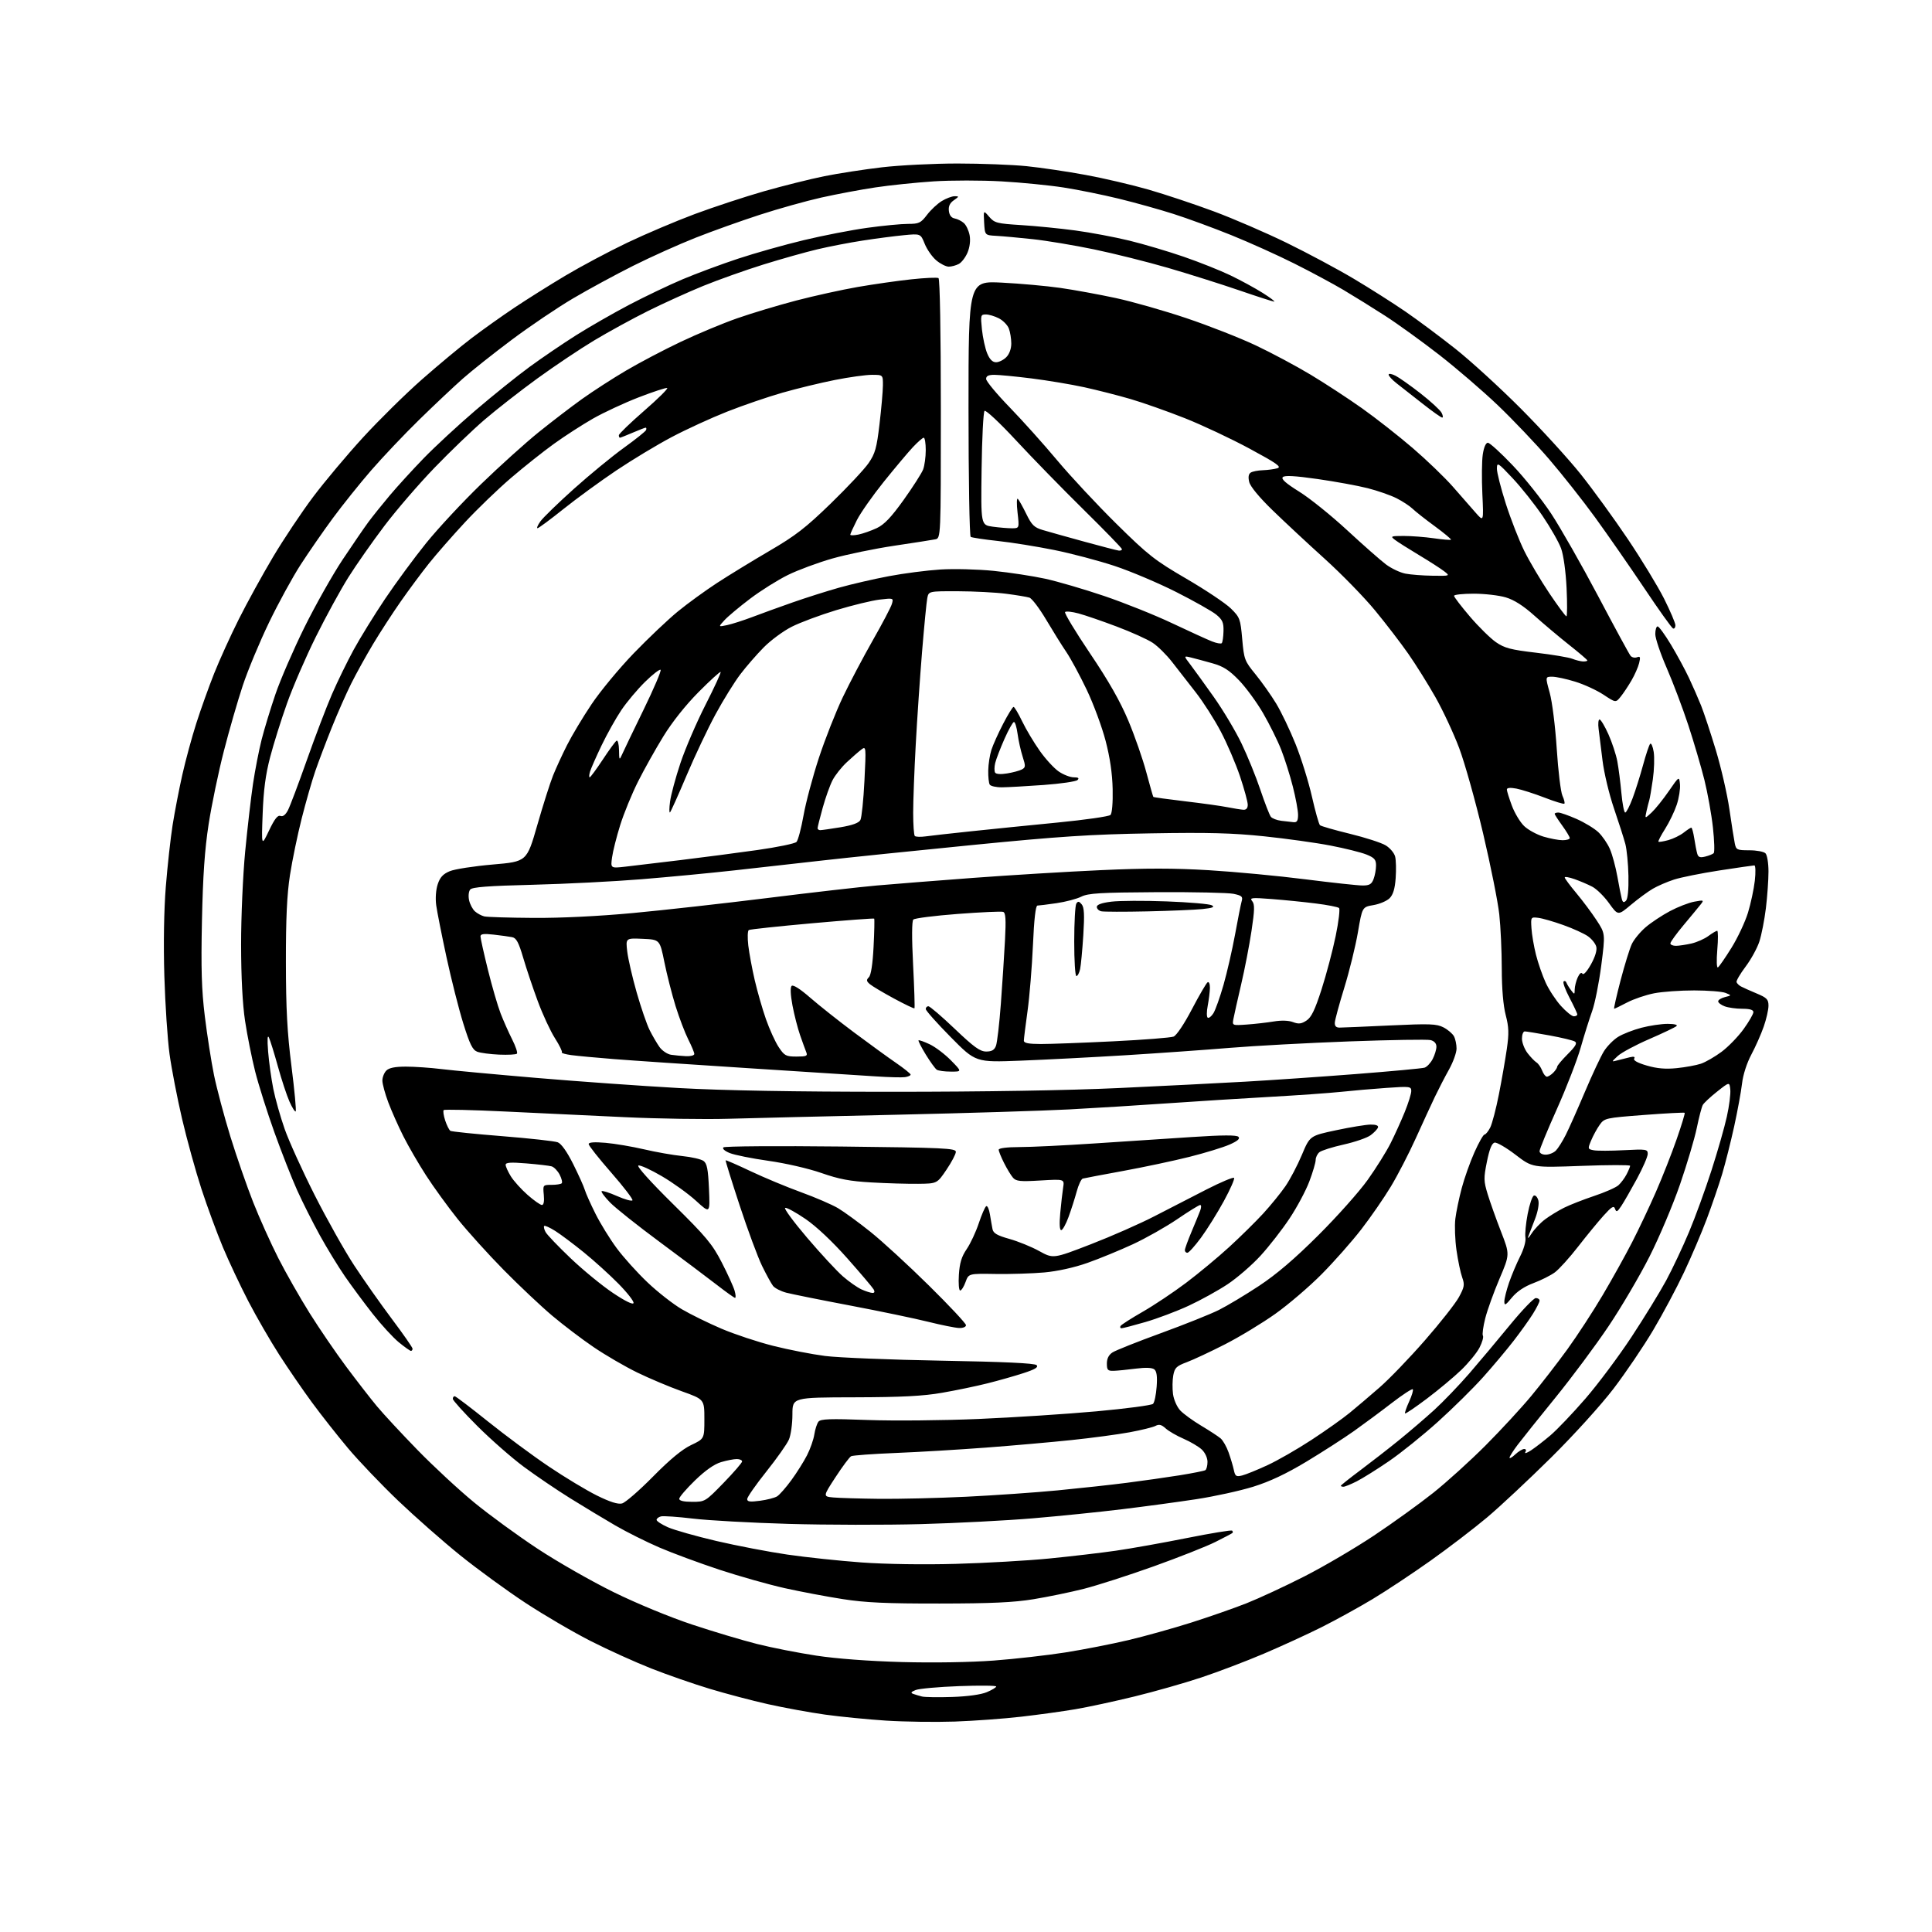 <?xml version="1.0" encoding="UTF-8" standalone="no"?>
<svg 
  version="1.1" 
  xmlns="http://www.w3.org/2000/svg" 
  xmlns:xlink="http://www.w3.org/1999/xlink" 
  xmlns:svg="http://www.w3.org/2000/svg"
  xmlns:rdf="http://www.w3.org/1999/02/22-rdf-syntax-ns#"
  xmlns:cc="http://creativecommons.org/ns#"
  xmlns:dc="http://purl.org/dc/elements/1.1/"
  viewBox="0 0 768 768"
  width="768"
  height="768"
>
<style>svg {background-color: white; }</style>"
<path stroke="none" fill="black" fill-rule="evenodd" d="M379.50,684.35C371.80,684.61 359.51,684.44 352.19,683.97C344.86,683.49 333.95,682.42 327.94,681.58C321.92,680.74 311.76,678.88 305.35,677.45C298.94,676.01 288.48,673.25 282.10,671.32C275.72,669.39 265.32,665.78 259.00,663.29C252.68,660.81 241.86,655.92 234.97,652.42C228.07,648.93 216.37,642.09 208.97,637.23C201.56,632.36 189.88,623.85 183.00,618.31C176.12,612.76 165.00,602.97 158.27,596.55C151.55,590.12 142.58,580.73 138.34,575.68C134.10,570.63 127.66,562.45 124.02,557.50C120.38,552.55 114.52,544.00 110.98,538.50C107.45,533.00 101.94,523.47 98.74,517.31C95.55,511.16 90.99,501.49 88.61,495.81C86.24,490.14 82.40,479.73 80.09,472.67C77.79,465.62 74.31,453.05 72.37,444.74C70.44,436.43 68.20,424.87 67.40,419.06C66.60,413.25 65.67,399.27 65.33,388.00C64.95,375.24 65.17,361.84 65.91,352.50C66.57,344.25 67.79,333.23 68.61,328.00C69.44,322.77 71.17,313.77 72.47,308.00C73.77,302.23 76.28,293.00 78.04,287.50C79.80,282.00 82.98,273.11 85.11,267.75C87.24,262.39 91.66,252.66 94.94,246.12C98.22,239.58 104.35,228.44 108.56,221.36C112.77,214.29 119.94,203.55 124.49,197.50C129.04,191.45 137.95,180.83 144.30,173.90C150.65,166.97 161.17,156.61 167.67,150.88C174.18,145.15 183.10,137.73 187.50,134.39C191.90,131.05 199.55,125.61 204.50,122.30C209.45,118.99 218.57,113.26 224.76,109.57C230.96,105.88 241.98,100.00 249.26,96.52C256.54,93.04 268.67,87.89 276.21,85.08C283.76,82.27 296.13,78.20 303.71,76.03C311.30,73.87 322.06,71.18 327.64,70.05C333.21,68.93 343.56,67.33 350.63,66.50C357.70,65.68 371.21,65.00 380.64,65.00C390.07,65.00 402.45,65.48 408.14,66.06C413.84,66.64 424.39,68.21 431.58,69.54C438.78,70.86 450.03,73.49 456.58,75.38C463.14,77.27 474.80,81.16 482.50,84.02C490.20,86.88 503.25,92.52 511.50,96.55C519.75,100.58 531.75,107.00 538.16,110.82C544.58,114.64 553.80,120.50 558.66,123.84C563.52,127.18 572.45,133.83 578.50,138.62C584.55,143.41 596.27,154.11 604.54,162.41C612.81,170.71 623.53,182.45 628.36,188.50C633.18,194.55 641.60,206.13 647.05,214.24C652.51,222.35 659.00,233.03 661.49,237.97C663.97,242.92 666.00,247.68 666.00,248.56C666.00,249.45 665.58,250.02 665.07,249.83C664.55,249.65 659.36,242.38 653.54,233.68C647.71,224.99 638.95,212.39 634.08,205.68C629.21,198.98 620.97,188.55 615.76,182.49C610.55,176.44 601.40,166.82 595.44,161.13C589.48,155.43 578.95,146.38 572.05,141.01C565.15,135.65 555.47,128.66 550.54,125.49C545.62,122.32 538.19,117.71 534.04,115.25C529.89,112.79 521.10,108.07 514.50,104.76C507.91,101.45 496.66,96.38 489.50,93.49C482.35,90.60 472.00,86.80 466.51,85.05C461.01,83.29 451.26,80.57 444.83,79.00C438.41,77.43 428.51,75.42 422.83,74.54C417.15,73.65 406.03,72.55 398.11,72.10C390.20,71.65 378.04,71.65 371.10,72.10C364.15,72.56 353.75,73.63 347.99,74.50C342.22,75.36 332.55,77.18 326.50,78.53C320.45,79.89 309.43,82.97 302.00,85.39C294.57,87.80 283.10,91.90 276.50,94.51C269.90,97.12 258.76,102.12 251.75,105.63C244.74,109.14 233.94,115.00 227.75,118.65C221.56,122.30 210.65,129.67 203.50,135.02C196.35,140.37 187.57,147.33 184.00,150.49C180.43,153.64 172.61,161.01 166.63,166.86C160.65,172.71 152.06,181.78 147.53,187.00C143.00,192.22 136.15,200.78 132.30,206.00C128.45,211.22 122.69,219.55 119.49,224.50C116.29,229.45 110.63,239.80 106.92,247.50C103.20,255.20 98.52,266.45 96.51,272.50C94.50,278.55 91.11,290.29 88.98,298.59C86.84,306.89 84.13,319.94 82.94,327.59C81.37,337.78 80.66,348.05 80.28,366.00C79.88,385.14 80.13,393.45 81.42,404.00C82.33,411.43 83.97,421.94 85.07,427.36C86.18,432.78 89.12,443.80 91.60,451.86C94.09,459.91 98.18,471.68 100.68,478.00C103.18,484.32 107.67,494.29 110.64,500.14C113.62,505.99 119.22,515.82 123.08,521.99C126.95,528.16 133.52,537.77 137.68,543.35C141.85,548.93 147.31,555.98 149.83,559.00C152.34,562.02 159.59,569.84 165.95,576.37C172.30,582.89 182.43,592.28 188.46,597.23C194.48,602.18 205.86,610.48 213.74,615.67C221.62,620.87 235.23,628.63 243.98,632.93C253.15,637.43 266.38,642.89 275.20,645.81C283.61,648.60 295.23,652.07 301.00,653.52C306.77,654.98 317.35,657.05 324.50,658.14C332.51,659.36 345.56,660.33 358.50,660.69C370.99,661.03 385.78,660.79 395.00,660.10C403.52,659.46 416.35,658.00 423.50,656.87C430.65,655.74 441.90,653.54 448.50,651.98C455.10,650.42 466.35,647.28 473.50,645.01C480.65,642.74 490.55,639.29 495.50,637.33C500.45,635.37 510.80,630.57 518.50,626.65C526.20,622.73 538.65,615.42 546.17,610.41C553.69,605.40 564.26,597.78 569.67,593.48C575.08,589.18 584.47,580.67 590.54,574.58C596.61,568.49 604.79,559.63 608.72,554.89C612.65,550.15 619.09,541.83 623.04,536.39C626.98,530.95 633.31,521.24 637.11,514.80C640.91,508.37 646.17,498.92 648.79,493.80C651.42,488.69 655.68,479.69 658.25,473.81C660.82,467.94 664.53,458.53 666.48,452.91C668.44,447.30 669.88,442.55 669.69,442.36C669.50,442.17 662.26,442.55 653.59,443.21C638.17,444.39 637.80,444.47 635.89,447.15C634.82,448.65 633.30,451.44 632.51,453.33C631.10,456.69 631.13,456.79 633.53,457.25C634.89,457.51 640.27,457.50 645.50,457.22C654.44,456.76 655.00,456.84 655.00,458.69C655.00,459.77 653.07,464.22 650.71,468.58C648.35,472.93 645.56,477.79 644.51,479.37C642.91,481.79 642.52,481.97 642.01,480.54C641.52,479.14 640.70,479.62 637.46,483.21C635.28,485.63 630.72,491.18 627.32,495.56C623.92,499.94 619.77,504.53 618.11,505.76C616.45,506.99 612.60,508.93 609.56,510.06C605.95,511.41 602.99,513.40 601.02,515.79C598.48,518.88 598.00,519.13 598.00,517.38C598.00,516.25 598.84,512.87 599.87,509.88C600.90,506.90 602.88,502.20 604.27,499.45C605.73,496.57 606.63,493.39 606.38,491.97C606.14,490.61 606.54,486.38 607.27,482.57C608.00,478.76 609.12,475.46 609.76,475.25C610.40,475.03 611.20,475.93 611.53,477.25C611.87,478.62 611.30,481.75 610.19,484.57C609.13,487.28 607.93,490.40 607.52,491.50C607.12,492.60 607.70,492.09 608.81,490.37C609.92,488.64 612.33,486.11 614.16,484.73C616.00,483.35 619.38,481.29 621.67,480.13C623.97,478.98 629.37,476.86 633.67,475.42C637.98,473.99 642.33,472.07 643.35,471.16C644.37,470.25 645.83,468.29 646.60,466.80C647.37,465.32 648.00,463.79 648.00,463.42C648.00,463.04 639.26,463.06 628.58,463.46C609.17,464.18 609.17,464.18 602.46,459.04C598.77,456.21 595.03,454.04 594.15,454.21C593.03,454.43 592.11,456.70 591.08,461.74C589.75,468.34 589.77,469.46 591.38,474.73C592.35,477.90 594.73,484.58 596.67,489.57C600.20,498.64 600.20,498.64 596.08,508.31C593.81,513.64 591.27,520.69 590.42,524.00C589.58,527.30 589.15,530.44 589.48,530.97C589.81,531.50 589.19,533.63 588.12,535.72C587.04,537.80 583.76,541.80 580.83,544.62C577.90,547.43 571.77,552.55 567.20,555.99C562.64,559.42 558.74,562.07 558.53,561.87C558.33,561.66 559.06,559.54 560.15,557.15C561.25,554.77 561.90,552.56 561.60,552.26C561.29,551.96 557.55,554.41 553.27,557.70C549.00,561.00 542.25,566.00 538.27,568.83C534.29,571.65 525.78,577.13 519.35,581.01C511.20,585.91 504.75,588.95 498.08,591.02C492.81,592.65 482.65,594.87 475.50,595.96C468.35,597.05 455.07,598.85 446.00,599.95C436.93,601.06 420.95,602.68 410.50,603.56C400.05,604.44 380.02,605.48 366.00,605.86C351.98,606.24 328.35,606.20 313.50,605.77C298.65,605.34 281.55,604.40 275.50,603.67C269.45,602.95 263.71,602.55 262.75,602.79C261.79,603.03 261.00,603.66 261.00,604.17C261.00,604.69 263.03,606.01 265.51,607.11C268.00,608.21 276.66,610.66 284.76,612.56C292.87,614.45 305.57,616.89 313.00,617.97C320.43,619.05 333.70,620.46 342.50,621.10C352.07,621.79 367.13,622.02 380.00,621.66C391.82,621.33 408.48,620.38 417.00,619.54C425.52,618.70 437.45,617.31 443.50,616.44C449.55,615.57 462.32,613.29 471.87,611.38C481.43,609.47 489.49,608.15 489.79,608.45C490.09,608.75 490.15,609.17 489.92,609.38C489.69,609.59 486.64,611.20 483.14,612.95C479.64,614.71 468.62,619.06 458.64,622.64C448.66,626.21 436.16,630.23 430.86,631.58C425.56,632.92 416.56,634.78 410.86,635.71C402.99,637.00 394.02,637.41 373.50,637.43C352.39,637.46 343.99,637.07 335.00,635.67C328.68,634.69 318.32,632.73 312.00,631.33C305.68,629.92 293.98,626.62 286.00,623.99C278.02,621.35 267.27,617.38 262.10,615.15C256.93,612.92 249.06,608.99 244.60,606.40C240.15,603.82 232.09,598.96 226.69,595.60C221.30,592.25 212.98,586.60 208.19,583.05C203.41,579.50 195.11,572.22 189.75,566.87C184.39,561.52 180.00,556.66 180.00,556.07C180.00,555.48 180.34,555.01 180.75,555.02C181.16,555.03 187.12,559.56 194.00,565.08C200.88,570.59 211.72,578.63 218.11,582.93C224.49,587.23 233.13,592.44 237.30,594.50C242.48,597.06 245.64,598.06 247.26,597.65C248.57,597.32 254.11,592.52 259.57,586.98C266.30,580.15 271.18,576.12 274.74,574.43C280.00,571.94 280.00,571.94 280.00,564.11C280.00,556.27 280.00,556.27 271.03,553.06C266.10,551.30 258.11,547.93 253.28,545.58C248.45,543.22 240.68,538.70 236.00,535.52C231.32,532.35 223.90,526.71 219.50,523.00C215.10,519.29 206.45,511.14 200.28,504.88C194.11,498.62 185.85,489.48 181.92,484.57C178.00,479.66 172.35,471.87 169.37,467.25C166.39,462.64 162.33,455.63 160.34,451.68C158.35,447.73 155.66,441.68 154.36,438.23C153.06,434.78 152.00,430.87 152.00,429.55C152.00,428.23 152.71,426.44 153.57,425.57C154.66,424.48 157.04,424.00 161.35,424.00C164.76,424.00 171.14,424.44 175.53,424.98C179.91,425.52 196.90,427.10 213.28,428.49C229.65,429.88 255.08,431.69 269.78,432.51C287.62,433.50 315.81,434.00 354.64,434.00C391.09,434.00 424.67,433.45 444.64,432.52C462.16,431.70 484.82,430.56 495.00,429.98C505.18,429.40 524.97,428.04 539.00,426.95C553.02,425.86 565.29,424.72 566.26,424.42C567.23,424.11 568.69,422.56 569.51,420.98C570.33,419.40 571.00,417.19 571.00,416.07C571.00,414.78 570.15,413.83 568.67,413.45C567.39,413.13 552.87,413.37 536.42,413.97C519.96,414.58 498.62,415.73 489.00,416.53C479.38,417.33 460.70,418.65 447.50,419.47C434.30,420.28 415.48,421.25 405.68,421.63C387.85,422.32 387.85,422.32 377.93,412.27C372.47,406.74 368.00,401.72 368.00,401.11C368.00,400.50 368.47,400.00 369.05,400.00C369.63,400.00 374.36,404.05 379.55,409.00C387.18,416.27 389.58,418.00 392.03,418.00C394.25,418.00 395.28,417.40 395.91,415.73C396.39,414.48 397.27,406.94 397.86,398.98C398.45,391.01 399.19,379.65 399.50,373.73C399.93,365.47 399.77,362.85 398.78,362.49C398.08,362.23 389.97,362.60 380.76,363.30C371.55,364.00 363.59,365.01 363.06,365.54C362.46,366.15 362.42,372.77 362.97,383.50C363.45,392.85 363.69,400.65 363.51,400.82C363.33,401.00 359.65,399.24 355.34,396.91C351.03,394.58 346.73,392.02 345.79,391.22C344.39,390.03 344.32,389.54 345.40,388.46C346.23,387.62 346.91,383.24 347.26,376.33C347.57,370.37 347.67,365.35 347.50,365.17C347.32,364.99 336.23,365.82 322.84,367.01C309.46,368.21 298.12,369.42 297.65,369.71C297.18,370.00 297.10,372.77 297.46,375.87C297.83,378.97 298.98,385.16 300.02,389.64C301.06,394.12 303.06,401.08 304.47,405.12C305.89,409.16 308.16,414.16 309.53,416.23C311.82,419.68 312.42,420.00 316.62,420.00C320.60,420.00 321.12,419.77 320.50,418.25C320.11,417.29 319.01,414.25 318.05,411.50C317.09,408.75 315.73,403.43 315.02,399.68C314.23,395.43 314.10,392.50 314.68,391.92C315.27,391.33 318.05,393.09 322.06,396.59C325.60,399.67 333.45,405.89 339.50,410.41C345.55,414.92 353.08,420.39 356.24,422.56C359.39,424.73 361.98,426.81 361.99,427.18C361.99,427.55 360.99,428.00 359.75,428.18C358.51,428.36 353.23,428.22 348.00,427.87C342.77,427.53 320.05,426.06 297.50,424.62C274.95,423.17 250.88,421.55 244.00,421.00C237.12,420.46 229.55,419.75 227.16,419.43C224.77,419.11 223.05,418.62 223.34,418.33C223.62,418.05 222.38,415.49 220.57,412.66C218.77,409.82 215.71,403.23 213.78,398.00C211.84,392.77 209.23,385.00 207.98,380.73C206.18,374.61 205.25,372.87 203.60,372.54C202.44,372.31 199.14,371.85 196.25,371.53C192.29,371.08 191.00,371.25 191.00,372.24C191.00,372.96 192.33,378.94 193.96,385.53C195.59,392.11 197.86,399.91 199.00,402.85C200.14,405.79 202.21,410.45 203.60,413.20C204.99,415.95 205.84,418.49 205.48,418.85C205.13,419.21 201.95,419.38 198.42,419.23C194.90,419.08 190.98,418.56 189.71,418.08C187.85,417.37 186.76,415.16 184.17,406.85C182.39,401.16 179.39,389.30 177.49,380.50C175.59,371.70 173.75,362.41 173.40,359.86C173.03,357.12 173.27,353.70 174.00,351.51C174.91,348.73 176.11,347.43 178.79,346.31C180.76,345.49 188.45,344.30 195.89,343.66C209.41,342.50 209.41,342.50 213.58,328.00C215.87,320.02 218.69,311.15 219.85,308.27C221.01,305.39 223.50,299.96 225.40,296.21C227.29,292.45 231.66,285.15 235.12,279.99C238.57,274.82 246.15,265.67 251.95,259.66C257.75,253.65 265.65,246.17 269.50,243.03C273.35,239.88 280.32,234.82 285.00,231.76C289.68,228.71 299.08,222.96 305.89,218.98C316.20,212.97 320.29,209.81 330.26,200.13C336.85,193.73 343.61,186.52 345.28,184.09C347.89,180.30 348.50,178.12 349.62,168.59C350.34,162.49 350.95,155.59 350.97,153.25C351.00,149.00 351.00,149.00 346.61,149.00C344.19,149.00 337.55,149.92 331.86,151.05C326.16,152.18 316.77,154.46 311.00,156.11C305.23,157.76 295.32,161.15 289.00,163.65C282.68,166.15 272.77,170.69 267.00,173.75C261.23,176.80 251.32,182.77 245.00,187.01C238.68,191.26 229.22,198.15 224.00,202.33C218.78,206.51 214.13,209.95 213.68,209.97C213.23,209.99 213.75,208.76 214.82,207.25C215.90,205.74 221.90,199.92 228.14,194.32C234.39,188.72 243.32,181.38 248.00,178.01C252.68,174.64 256.65,171.46 256.83,170.94C257.02,170.42 256.94,170.00 256.67,170.00C256.39,170.00 254.07,170.90 251.50,172.00C248.93,173.10 246.65,174.00 246.42,174.00C246.19,174.00 246.00,173.56 246.00,173.02C246.00,172.48 250.53,168.11 256.07,163.29C261.60,158.48 265.72,154.41 265.21,154.24C264.70,154.07 259.61,155.74 253.89,157.95C248.18,160.16 240.01,163.96 235.74,166.39C231.47,168.83 224.49,173.33 220.24,176.40C215.98,179.46 208.29,185.57 203.14,189.98C198.00,194.38 189.75,202.33 184.81,207.65C179.87,212.97 173.43,220.32 170.50,224.00C167.57,227.67 162.53,234.46 159.30,239.09C156.07,243.71 151.13,251.32 148.32,256.00C145.52,260.68 141.60,267.74 139.62,271.71C137.64,275.67 134.16,283.55 131.89,289.21C129.62,294.87 126.67,302.65 125.34,306.50C124.01,310.35 121.58,318.83 119.93,325.34C118.28,331.85 116.18,341.97 115.27,347.84C114.07,355.60 113.63,365.03 113.65,382.50C113.67,401.10 114.17,410.41 115.87,423.89C117.08,433.45 117.83,441.50 117.54,441.79C117.26,442.08 116.14,440.31 115.06,437.87C113.98,435.43 111.92,429.18 110.48,423.97C109.04,418.76 107.44,413.60 106.93,412.50C106.31,411.17 106.20,413.02 106.58,418.00C106.91,422.12 107.83,428.80 108.64,432.83C109.45,436.87 111.49,444.07 113.17,448.83C114.84,453.60 120.19,465.38 125.05,475.00C129.92,484.62 136.99,497.23 140.78,503.00C144.56,508.77 151.34,518.39 155.83,524.38C160.32,530.36 164.00,535.65 164.00,536.13C164.00,536.61 163.71,537.00 163.35,537.00C163.00,537.00 160.83,535.46 158.54,533.59C156.25,531.71 151.60,526.65 148.21,522.34C144.82,518.03 139.84,511.31 137.14,507.41C134.45,503.51 129.93,496.12 127.10,490.98C124.27,485.85 120.21,477.79 118.09,473.07C115.97,468.36 111.91,458.02 109.07,450.10C106.23,442.18 102.80,431.32 101.44,425.97C100.09,420.61 98.28,411.56 97.42,405.86C96.41,399.15 95.85,388.45 95.84,375.50C95.83,364.42 96.56,347.92 97.46,338.50C98.36,329.15 99.77,317.02 100.58,311.54C101.40,306.06 102.95,298.13 104.02,293.92C105.09,289.71 107.57,281.59 109.52,275.88C111.47,270.17 116.62,258.29 120.97,249.47C125.33,240.66 132.18,228.51 136.19,222.47C140.21,216.44 144.83,209.70 146.46,207.50C148.09,205.30 151.88,200.57 154.88,197.00C157.88,193.43 163.98,186.75 168.42,182.17C172.86,177.59 182.12,169.02 189.00,163.13C195.88,157.25 205.55,149.47 210.50,145.85C215.45,142.23 223.78,136.57 229.00,133.27C234.23,129.97 243.68,124.55 250.00,121.22C256.33,117.90 265.95,113.30 271.40,111.00C276.84,108.71 286.74,105.03 293.40,102.83C300.05,100.63 311.80,97.31 319.50,95.47C327.20,93.62 338.58,91.41 344.78,90.56C350.99,89.70 358.25,89.00 360.92,89.00C365.30,89.00 366.02,88.66 368.50,85.41C370.00,83.44 372.64,80.97 374.37,79.92C376.09,78.87 378.39,78.01 379.47,78.00C381.31,78.00 381.29,78.11 379.17,79.60C377.57,80.71 376.98,81.99 377.19,83.84C377.39,85.56 378.20,86.61 379.50,86.84C380.60,87.04 382.24,87.86 383.15,88.67C384.06,89.47 385.09,91.65 385.44,93.51C385.83,95.59 385.51,98.23 384.62,100.37C383.82,102.28 382.26,104.33 381.15,104.92C380.04,105.51 378.24,106.00 377.14,106.00C376.05,106.00 373.82,104.88 372.19,103.50C370.56,102.13 368.49,99.17 367.59,96.93C365.95,92.85 365.95,92.85 359.23,93.50C355.53,93.86 348.23,94.81 343.00,95.62C337.77,96.42 329.68,97.98 325.00,99.09C320.32,100.19 310.65,102.92 303.50,105.14C296.35,107.37 285.58,111.20 279.56,113.65C273.55,116.11 263.65,120.60 257.56,123.63C251.48,126.66 241.87,131.92 236.20,135.32C230.54,138.72 220.34,145.55 213.53,150.50C206.73,155.45 197.31,162.81 192.59,166.86C187.87,170.91 178.93,179.50 172.71,185.95C166.49,192.40 157.52,202.81 152.77,209.09C148.02,215.37 141.59,224.55 138.48,229.50C135.37,234.45 129.56,245.07 125.57,253.11C121.58,261.14 116.41,273.07 114.09,279.61C111.76,286.15 108.74,295.77 107.38,301.00C105.58,307.86 104.75,314.12 104.41,323.50C103.92,336.50 103.92,336.50 106.95,330.14C109.15,325.53 110.39,323.94 111.48,324.35C112.46,324.73 113.50,323.93 114.47,322.06C115.29,320.48 118.67,311.51 121.98,302.14C125.29,292.76 129.78,281.00 131.95,275.99C134.12,270.98 138.01,263.01 140.60,258.26C143.19,253.52 148.80,244.43 153.07,238.07C157.35,231.71 164.68,221.74 169.37,215.93C174.06,210.11 183.90,199.54 191.25,192.43C198.59,185.32 208.85,176.07 214.05,171.87C219.25,167.68 227.05,161.70 231.38,158.60C235.72,155.50 243.59,150.41 248.88,147.30C254.17,144.18 263.94,139.04 270.59,135.89C277.24,132.73 287.36,128.51 293.09,126.51C298.81,124.51 309.35,121.35 316.50,119.47C323.65,117.60 334.68,115.17 341.00,114.07C347.32,112.98 356.92,111.60 362.32,111.03C367.73,110.45 372.57,110.23 373.07,110.55C373.62,110.88 374.00,132.11 374.00,162.54C374.00,213.96 374.00,213.96 371.75,214.40C370.51,214.65 363.16,215.79 355.40,216.95C347.65,218.11 336.62,220.39 330.90,222.01C325.18,223.64 317.22,226.59 313.22,228.56C309.21,230.53 302.46,234.76 298.22,237.97C293.97,241.18 289.38,245.02 288.00,246.52C285.50,249.23 285.50,249.23 289.00,248.50C290.93,248.09 295.43,246.65 299.00,245.30C302.57,243.94 309.77,241.33 315.00,239.50C320.23,237.66 328.55,235.02 333.50,233.62C338.45,232.23 347.35,230.17 353.29,229.05C359.22,227.92 368.45,226.73 373.79,226.39C379.13,226.05 388.68,226.29 395.00,226.93C401.32,227.57 410.53,228.98 415.47,230.05C420.40,231.13 430.97,234.22 438.97,236.93C446.96,239.64 459.12,244.51 466.00,247.77C472.88,251.02 479.98,254.26 481.78,254.97C483.59,255.69 485.33,256.00 485.66,255.67C485.99,255.35 486.30,253.21 486.36,250.93C486.45,247.48 485.97,246.38 483.49,244.33C481.84,242.98 474.69,238.94 467.59,235.35C460.48,231.76 449.46,227.09 443.09,224.98C436.71,222.87 425.88,220.01 419.00,218.62C412.12,217.24 402.06,215.62 396.62,215.04C391.19,214.45 386.36,213.72 385.87,213.42C385.39,213.13 385.00,190.11 385.00,162.29C385.00,111.69 385.00,111.69 398.25,112.35C405.54,112.72 416.00,113.66 421.50,114.45C427.00,115.24 436.90,117.05 443.50,118.47C450.10,119.89 462.79,123.50 471.69,126.50C480.60,129.50 492.97,134.36 499.19,137.30C505.41,140.24 515.23,145.48 521.00,148.95C526.77,152.42 535.98,158.44 541.45,162.32C546.92,166.20 555.97,173.30 561.55,178.09C567.13,182.88 574.35,189.83 577.60,193.54C580.84,197.25 584.91,201.90 586.64,203.86C589.78,207.43 589.78,207.43 589.26,196.36C588.97,190.27 589.04,183.20 589.43,180.64C589.85,177.81 590.64,176.00 591.45,176.00C592.18,176.00 596.63,180.05 601.34,185.01C606.06,189.96 612.93,198.59 616.62,204.18C620.30,209.77 628.69,224.50 635.26,236.92C641.82,249.34 647.63,260.04 648.17,260.69C648.71,261.35 649.86,261.61 650.72,261.28C652.02,260.78 652.17,261.18 651.58,263.59C651.19,265.19 649.81,268.32 648.51,270.54C647.22,272.76 645.29,275.65 644.22,276.97C642.28,279.37 642.28,279.37 637.43,276.16C634.77,274.40 629.71,272.06 626.19,270.98C622.67,269.89 618.55,269.00 617.03,269.00C614.27,269.00 614.27,269.00 616.03,275.37C617.02,278.92 618.25,288.77 618.83,297.66C619.39,306.42 620.41,314.80 621.09,316.30C621.77,317.79 622.12,319.22 621.86,319.47C621.60,319.73 618.04,318.64 613.95,317.05C609.85,315.47 604.81,313.86 602.75,313.47C600.31,313.02 599.00,313.15 599.00,313.85C599.00,314.44 599.90,317.33 601.00,320.28C602.10,323.22 604.29,326.86 605.87,328.37C607.44,329.88 610.89,331.76 613.52,332.56C616.16,333.35 619.60,334.00 621.16,334.00C622.72,334.00 624.00,333.62 624.00,333.15C624.00,332.68 622.65,330.44 621.00,328.16C619.35,325.88 618.00,323.79 618.00,323.51C618.00,323.23 618.66,323.00 619.47,323.00C620.28,323.00 623.54,324.15 626.72,325.55C629.90,326.96 633.79,329.32 635.36,330.80C636.94,332.29 639.01,335.30 639.96,337.50C640.92,339.70 642.25,344.65 642.94,348.50C643.62,352.35 644.41,356.33 644.69,357.35C645.07,358.75 645.48,358.92 646.35,358.05C647.07,357.32 647.44,353.64 647.33,348.20C647.24,343.41 646.68,337.70 646.10,335.50C645.52,333.30 643.48,326.92 641.57,321.33C639.66,315.74 637.62,307.19 637.03,302.33C636.44,297.47 635.74,291.81 635.47,289.75C635.20,287.69 635.37,286.00 635.85,286.00C636.33,286.00 637.92,288.65 639.37,291.88C640.82,295.12 642.41,299.96 642.91,302.63C643.41,305.31 644.14,310.99 644.53,315.25C644.92,319.51 645.60,323.00 646.05,323.00C646.49,323.00 647.81,320.45 648.98,317.33C650.15,314.21 652.02,308.25 653.15,304.08C654.28,299.91 655.55,296.13 655.96,295.69C656.38,295.24 657.01,296.68 657.37,298.89C657.72,301.09 657.57,306.01 657.03,309.80C656.49,313.60 655.85,317.34 655.61,318.11C655.37,318.87 654.87,320.85 654.50,322.50C653.84,325.50 653.84,325.50 656.53,323.00C658.01,321.62 661.09,317.80 663.36,314.50C667.50,308.50 667.50,308.50 667.82,311.79C667.99,313.60 667.41,317.25 666.53,319.90C665.65,322.54 663.58,326.85 661.92,329.47C660.26,332.09 659.06,334.39 659.26,334.59C659.45,334.78 661.22,334.50 663.19,333.96C665.16,333.41 667.90,332.08 669.29,330.98C670.68,329.89 672.04,329.00 672.32,329.00C672.60,329.00 673.12,330.91 673.49,333.25C673.85,335.59 674.38,338.33 674.67,339.33C675.07,340.76 675.78,341.02 677.84,340.51C679.30,340.15 680.83,339.54 681.22,339.15C681.62,338.77 681.49,334.19 680.92,328.98C680.35,323.76 678.82,315.23 677.52,310.00C676.21,304.77 673.34,295.00 671.13,288.27C668.92,281.55 665.06,271.33 662.56,265.58C660.05,259.82 658.00,253.74 658.00,252.06C658.00,250.38 658.42,249.00 658.93,249.00C659.43,249.00 661.82,252.26 664.22,256.25C666.62,260.24 669.85,266.20 671.40,269.50C672.95,272.80 675.12,277.75 676.22,280.50C677.32,283.25 679.95,291.19 682.06,298.15C684.16,305.11 686.60,315.69 687.46,321.65C688.32,327.62 689.29,333.74 689.60,335.25C690.12,337.83 690.49,338.00 695.38,338.00C698.25,338.00 701.14,338.54 701.80,339.20C702.47,339.87 703.00,343.08 703.00,346.48C703.00,349.82 702.53,356.37 701.97,361.03C701.40,365.69 700.23,371.64 699.38,374.26C698.53,376.88 696.07,381.37 693.91,384.24C691.75,387.11 690.13,389.89 690.30,390.41C690.48,390.93 691.27,391.71 692.06,392.13C692.85,392.56 695.64,393.81 698.25,394.90C702.37,396.62 703.00,397.27 703.00,399.79C703.00,401.38 702.15,405.12 701.11,408.09C700.07,411.07 697.86,416.07 696.19,419.20C694.37,422.62 692.89,427.24 692.49,430.70C692.12,433.89 690.72,441.55 689.37,447.72C688.02,453.88 685.86,462.43 684.58,466.72C683.29,471.00 680.55,479.00 678.49,484.50C676.43,490.00 672.35,499.57 669.43,505.76C666.51,511.96 660.99,522.31 657.16,528.76C653.33,535.22 646.25,545.67 641.42,552.00C636.48,558.48 625.63,570.45 616.58,579.41C607.73,588.16 596.29,598.87 591.14,603.20C585.98,607.53 575.86,615.28 568.64,620.41C561.41,625.54 551.00,632.44 545.50,635.74C540.00,639.04 530.92,644.03 525.33,646.84C519.73,649.65 509.38,654.39 502.33,657.39C495.27,660.39 484.10,664.64 477.50,666.83C470.90,669.03 458.98,672.42 451.00,674.37C443.02,676.32 432.45,678.60 427.50,679.44C422.55,680.28 412.88,681.62 406.00,682.41C399.12,683.21 387.20,684.08 379.50,684.35zM378.50,674.57C384.61,674.37 389.96,673.63 392.25,672.67C394.31,671.81 396.00,670.79 396.00,670.41C396.00,670.02 389.36,669.96 381.25,670.26C373.14,670.56 365.38,671.26 364.00,671.81C362.15,672.54 361.89,672.94 363.00,673.34C363.82,673.64 365.40,674.11 366.50,674.39C367.60,674.67 373.00,674.75 378.50,674.57zM275.16,597.00C280.26,597.00 280.38,596.93 287.66,589.44C291.70,585.28 295.00,581.45 295.00,580.94C295.00,580.42 294.04,580.00 292.87,580.00C291.69,580.00 288.88,580.55 286.62,581.22C283.92,582.02 280.35,584.53 276.25,588.51C272.81,591.85 270.00,595.13 270.00,595.79C270.00,596.58 271.80,597.00 275.16,597.00zM302.09,596.58C304.89,596.21 307.96,595.42 308.92,594.82C309.88,594.22 312.43,591.32 314.58,588.38C316.74,585.43 319.54,580.97 320.82,578.46C322.10,575.96 323.40,572.24 323.71,570.20C324.02,568.17 324.76,565.89 325.35,565.14C326.22,564.04 329.93,563.91 344.96,564.47C355.16,564.84 374.98,564.66 389.00,564.06C403.02,563.46 424.14,562.09 435.91,561.02C447.69,559.95 457.79,558.61 458.35,558.05C458.91,557.49 459.56,554.42 459.79,551.22C460.09,547.12 459.81,545.11 458.86,544.35C457.97,543.65 455.41,543.55 451.50,544.05C448.20,544.48 444.26,544.87 442.75,544.92C440.35,544.99 440.00,544.62 440.00,542.02C440.00,540.03 440.75,538.57 442.25,537.60C443.49,536.80 452.15,533.35 461.50,529.94C470.85,526.53 481.20,522.39 484.50,520.74C487.80,519.09 495.00,514.78 500.50,511.15C507.46,506.55 514.62,500.44 524.07,491.02C531.53,483.59 540.36,473.68 543.69,469.00C547.02,464.32 551.11,457.79 552.77,454.48C554.44,451.17 556.97,445.58 558.40,442.06C559.83,438.54 561.00,434.78 561.00,433.71C561.00,431.87 560.48,431.80 551.25,432.45C545.89,432.82 537.67,433.53 533.00,434.03C528.33,434.52 515.73,435.41 505.00,436.01C494.27,436.61 476.05,437.76 464.50,438.56C452.95,439.37 435.18,440.47 425.00,441.01C414.82,441.55 384.00,442.50 356.50,443.12C329.00,443.74 298.85,444.46 289.50,444.73C280.15,445.00 261.70,444.72 248.50,444.10C235.30,443.48 213.80,442.46 200.73,441.84C187.66,441.21 176.70,440.96 176.38,441.28C176.06,441.60 176.33,443.46 176.97,445.42C177.62,447.37 178.55,449.22 179.04,449.53C179.54,449.83 188.83,450.79 199.71,451.65C210.58,452.52 220.48,453.61 221.71,454.08C223.12,454.62 225.37,457.77 227.84,462.71C229.98,467.00 232.07,471.62 232.47,473.00C232.88,474.38 234.79,478.65 236.72,482.50C238.64,486.35 242.42,492.48 245.11,496.12C247.80,499.77 253.32,505.90 257.38,509.75C261.43,513.61 267.59,518.42 271.05,520.45C274.51,522.48 281.58,525.95 286.75,528.16C291.93,530.37 301.18,533.44 307.33,534.99C313.47,536.54 322.77,538.35 328.00,539.02C333.23,539.69 354.02,540.53 374.22,540.89C399.16,541.33 411.30,541.90 412.06,542.66C412.88,543.48 411.52,544.32 406.84,545.84C403.35,546.98 396.90,548.81 392.49,549.91C388.09,551.02 379.99,552.70 374.49,553.65C366.90,554.97 358.55,555.40 339.75,555.45C315.00,555.50 315.00,555.50 315.00,562.28C315.00,566.01 314.37,570.51 313.59,572.28C312.82,574.05 308.78,579.77 304.61,585.00C300.44,590.23 297.03,595.12 297.02,595.88C297.00,596.96 298.10,597.11 302.09,596.58zM349.50,595.81C357.20,595.89 372.73,595.52 384.00,594.98C395.27,594.43 411.70,593.29 420.50,592.44C429.30,591.59 441.68,590.24 448.00,589.43C454.32,588.62 463.72,587.28 468.88,586.46C474.04,585.63 478.66,584.71 479.13,584.42C479.61,584.12 480.00,582.64 480.00,581.12C480.00,579.53 479.03,577.44 477.74,576.22C476.49,575.05 473.23,573.12 470.49,571.93C467.74,570.74 464.53,568.88 463.34,567.79C461.72,566.31 460.74,566.07 459.34,566.81C458.33,567.35 453.68,568.50 449.00,569.36C444.32,570.22 433.98,571.61 426.00,572.44C418.02,573.28 402.73,574.63 392.00,575.44C381.27,576.25 365.07,577.22 356.00,577.58C346.93,577.95 338.97,578.53 338.33,578.87C337.68,579.22 334.90,582.96 332.13,587.20C327.11,594.89 327.11,594.89 331.31,595.27C333.61,595.48 341.80,595.72 349.50,595.81zM534.04,591.00C533.47,591.00 533.00,590.83 533.00,590.62C533.00,590.41 536.49,587.63 540.75,584.45C545.01,581.26 551.88,575.92 556.00,572.58C560.12,569.24 566.47,563.81 570.10,560.51C573.72,557.20 580.02,550.64 584.10,545.93C588.17,541.22 595.44,532.55 600.25,526.68C605.06,520.81 609.68,516.00 610.50,516.00C611.33,516.00 612.00,516.46 612.00,517.02C612.00,517.58 610.81,519.94 609.36,522.27C607.91,524.60 604.46,529.42 601.69,533.00C598.92,536.58 593.48,543.07 589.58,547.42C585.69,551.78 577.60,559.76 571.61,565.16C565.63,570.55 556.85,577.62 552.11,580.85C547.38,584.09 541.61,587.69 539.29,588.87C536.97,590.04 534.61,591.00 534.04,591.00zM493.78,586.52C495.26,586.15 499.76,584.32 503.78,582.46C507.81,580.61 515.69,576.08 521.30,572.41C526.91,568.74 533.75,563.90 536.50,561.64C539.25,559.39 544.61,554.84 548.41,551.52C552.22,548.21 560.32,539.80 566.41,532.82C572.51,525.85 578.61,518.10 579.96,515.60C582.13,511.60 582.28,510.68 581.24,507.78C580.59,505.98 579.57,501.12 578.98,497.00C578.39,492.88 578.19,487.25 578.52,484.50C578.86,481.75 580.00,476.26 581.06,472.29C582.11,468.33 584.39,461.91 586.12,458.04C587.85,454.17 589.65,451.00 590.11,451.00C590.57,451.00 591.59,449.76 592.37,448.25C593.14,446.74 594.71,440.77 595.84,435.00C596.98,429.23 598.39,421.10 598.99,416.95C599.88,410.76 599.80,408.33 598.54,403.49C597.56,399.72 596.99,393.05 596.98,385.04C596.97,378.14 596.53,368.45 595.99,363.50C595.46,358.55 592.56,344.07 589.56,331.31C586.55,318.56 582.27,303.29 580.04,297.36C577.81,291.44 573.54,282.30 570.56,277.05C567.58,271.80 562.73,264.05 559.78,259.83C556.83,255.61 550.91,247.89 546.61,242.67C542.32,237.45 533.33,228.23 526.65,222.19C519.97,216.16 510.62,207.45 505.89,202.86C500.55,197.68 497.01,193.39 496.58,191.59C496.11,189.65 496.31,188.42 497.19,187.86C497.91,187.40 500.07,186.98 502.00,186.92C503.93,186.85 506.51,186.51 507.74,186.15C509.59,185.61 507.66,184.25 496.74,178.35C489.46,174.42 477.88,168.97 471.00,166.24C464.12,163.52 454.45,160.10 449.50,158.65C444.55,157.20 436.23,155.08 431.00,153.93C425.77,152.79 416.34,151.22 410.04,150.43C403.73,149.64 397.10,149.00 395.29,149.00C392.91,149.00 392.00,149.45 392.00,150.64C392.00,151.54 396.20,156.60 401.33,161.89C406.46,167.18 414.98,176.68 420.26,183.00C425.55,189.32 436.14,200.68 443.80,208.23C456.46,220.72 458.99,222.70 471.61,230.06C479.25,234.51 487.20,239.83 489.28,241.87C492.87,245.41 493.09,245.99 493.80,254.04C494.52,262.14 494.74,262.74 499.08,268.05C501.58,271.11 505.27,276.33 507.29,279.66C509.31,282.99 512.80,290.27 515.03,295.84C517.27,301.42 520.18,310.78 521.51,316.65C522.84,322.52 524.28,327.64 524.71,328.03C525.15,328.42 530.50,329.96 536.62,331.45C542.74,332.94 549.14,335.01 550.84,336.05C552.55,337.09 554.24,339.09 554.59,340.51C554.95,341.92 555.04,345.77 554.80,349.08C554.50,353.30 553.78,355.66 552.39,357.06C551.30,358.14 548.41,359.38 545.96,359.79C541.51,360.55 541.51,360.55 539.79,370.61C538.84,376.15 536.41,386.03 534.39,392.59C532.37,399.14 530.67,405.40 530.61,406.50C530.53,407.87 531.13,408.50 532.50,408.49C533.60,408.49 542.64,408.10 552.59,407.63C568.41,406.89 571.07,406.99 573.81,408.40C575.53,409.29 577.40,410.89 577.97,411.94C578.54,413.00 579.00,415.20 579.00,416.82C579.00,418.44 577.65,422.19 576.01,425.14C574.36,428.09 571.84,432.98 570.39,436.00C568.95,439.02 565.53,446.45 562.79,452.50C560.06,458.55 555.59,467.19 552.87,471.70C550.15,476.21 544.87,483.86 541.12,488.70C537.38,493.54 530.30,501.55 525.39,506.50C520.49,511.45 512.20,518.54 506.99,522.25C501.77,525.96 492.77,531.41 487.00,534.36C481.23,537.31 474.37,540.52 471.77,541.49C467.67,543.02 466.96,543.71 466.40,546.69C466.04,548.58 466.00,551.94 466.29,554.16C466.60,556.41 467.87,559.30 469.17,560.68C470.45,562.04 474.20,564.77 477.50,566.74C480.80,568.71 484.27,570.98 485.21,571.78C486.16,572.59 487.59,575.10 488.39,577.37C489.20,579.64 490.14,582.78 490.47,584.35C491.01,586.86 491.41,587.11 493.78,586.52zM602.31,578.17C603.59,576.98 605.19,576.00 605.87,576.00C606.61,576.00 606.81,576.51 606.35,577.25C605.92,577.94 606.91,577.63 608.54,576.58C610.17,575.52 613.67,572.82 616.31,570.58C618.96,568.33 625.21,561.77 630.21,556.00C635.21,550.23 643.45,539.20 648.52,531.50C653.59,523.80 659.81,513.67 662.34,508.99C664.86,504.30 668.95,495.64 671.42,489.73C673.90,483.83 677.91,472.81 680.34,465.25C682.78,457.69 685.53,448.07 686.45,443.87C687.38,439.68 688.00,434.85 687.82,433.14C687.50,430.03 687.50,430.03 682.60,433.91C679.90,436.04 677.34,438.44 676.89,439.23C676.45,440.02 675.37,444.15 674.49,448.42C673.61,452.68 670.61,462.76 667.83,470.83C665.05,478.90 659.60,491.80 655.71,499.50C651.81,507.20 644.48,519.68 639.40,527.23C634.33,534.78 624.85,547.52 618.34,555.53C611.83,563.54 605.07,571.99 603.32,574.30C601.57,576.61 600.10,578.92 600.07,579.42C600.03,579.93 601.04,579.37 602.31,578.17zM381.25,527.90C379.74,527.85 374.23,526.74 369.00,525.44C363.77,524.13 349.82,521.23 338.00,518.98C326.18,516.74 314.72,514.43 312.54,513.86C310.36,513.28 308.00,512.07 307.29,511.16C306.58,510.24 304.61,506.66 302.92,503.19C301.23,499.72 297.23,488.92 294.03,479.19C290.83,469.46 288.32,461.38 288.45,461.24C288.58,461.10 293.07,463.05 298.42,465.59C303.77,468.12 312.79,471.88 318.47,473.94C324.15,476.01 330.76,478.86 333.15,480.28C335.54,481.70 341.32,485.92 346.00,489.66C350.68,493.40 361.14,503.00 369.25,511.01C377.36,519.01 384.00,526.10 384.00,526.78C384.00,527.47 382.80,527.96 381.25,527.90zM445.83,528.00C445.31,528.00 445.14,527.59 445.45,527.08C445.76,526.58 449.72,524.04 454.26,521.44C458.79,518.84 466.55,513.66 471.50,509.93C476.45,506.20 484.13,499.82 488.57,495.76C493.01,491.70 499.10,485.70 502.11,482.43C505.11,479.16 509.09,474.27 510.96,471.56C512.82,468.86 515.77,463.24 517.52,459.07C520.70,451.50 520.70,451.50 531.10,449.29C536.82,448.07 543.00,447.06 544.83,447.04C546.98,447.01 548.03,447.42 547.77,448.19C547.55,448.84 546.24,450.23 544.85,451.26C543.47,452.30 538.65,453.96 534.14,454.97C529.64,455.97 525.29,457.35 524.48,458.02C523.66,458.69 523.00,460.08 523.00,461.10C523.00,462.12 521.87,465.96 520.48,469.64C519.10,473.32 515.54,479.97 512.58,484.41C509.62,488.86 504.43,495.52 501.05,499.20C497.67,502.89 491.80,507.97 488.01,510.49C484.22,513.01 477.23,516.87 472.49,519.06C467.74,521.26 460.01,524.17 455.31,525.53C450.62,526.89 446.35,528.00 445.83,528.00zM251.84,517.99C252.06,517.33 249.37,513.88 245.87,510.32C242.37,506.76 236.15,501.13 232.05,497.81C227.95,494.49 222.84,490.66 220.70,489.31C218.56,487.96 216.59,487.07 216.32,487.34C216.06,487.61 216.30,488.69 216.87,489.75C217.43,490.81 221.93,495.51 226.87,500.21C231.80,504.90 239.35,511.09 243.64,513.96C248.46,517.19 251.59,518.73 251.84,517.99zM292.18,515.92C291.81,515.88 288.50,513.51 284.84,510.67C281.18,507.83 271.03,500.21 262.29,493.74C253.54,487.27 244.64,480.20 242.51,478.01C240.38,475.82 238.87,473.80 239.16,473.51C239.45,473.21 242.22,474.09 245.31,475.46C248.39,476.82 251.14,477.58 251.41,477.14C251.68,476.71 247.88,471.74 242.95,466.11C238.03,460.48 234.00,455.39 234.00,454.79C234.00,454.07 236.22,453.90 240.75,454.29C244.46,454.62 251.32,455.78 256.00,456.87C260.68,457.97 267.52,459.17 271.21,459.55C274.90,459.92 278.71,460.80 279.66,461.49C281.05,462.51 281.48,464.75 281.83,472.60C282.26,482.44 282.26,482.44 276.69,477.35C273.63,474.55 267.51,470.14 263.08,467.55C258.65,464.95 254.46,463.05 253.76,463.32C253.02,463.61 258.67,469.89 267.56,478.65C280.73,491.64 283.15,494.54 286.90,501.83C289.26,506.41 291.56,511.48 292.02,513.08C292.48,514.69 292.55,515.96 292.18,515.92zM346.80,513.96C347.64,513.99 347.82,513.49 347.29,512.55C346.84,511.76 342.14,506.21 336.83,500.22C330.89,493.52 324.50,487.50 320.18,484.55C316.33,481.92 312.70,479.94 312.11,480.14C311.51,480.34 315.45,485.69 320.86,492.04C326.26,498.38 332.67,505.30 335.09,507.40C337.52,509.51 340.85,511.84 342.50,512.58C344.15,513.32 346.08,513.94 346.80,513.96zM381.68,513.00C381.18,513.00 380.95,510.19 381.17,506.75C381.47,502.04 382.24,499.52 384.28,496.53C385.77,494.35 387.92,489.74 389.07,486.29C390.22,482.84 391.55,479.78 392.03,479.48C392.51,479.19 393.17,480.64 393.51,482.72C393.84,484.80 394.31,487.45 394.54,488.61C394.87,490.24 396.41,491.13 401.23,492.48C404.68,493.44 410.02,495.61 413.09,497.31C418.68,500.39 418.68,500.39 433.60,494.62C441.80,491.45 453.24,486.41 459.01,483.42C464.78,480.43 474.09,475.64 479.71,472.78C485.32,469.92 490.20,467.87 490.55,468.22C490.90,468.57 489.08,472.71 486.51,477.43C483.94,482.14 479.85,488.70 477.42,492.00C474.99,495.30 472.55,498.00 472.00,498.00C471.45,498.00 471.00,497.54 471.00,496.97C471.00,496.40 472.18,493.14 473.62,489.72C475.06,486.30 476.62,482.49 477.09,481.25C477.57,480.01 477.57,479.00 477.10,479.00C476.63,479.00 472.55,481.52 468.02,484.61C463.49,487.69 455.54,492.19 450.35,494.60C445.16,497.00 437.05,500.34 432.31,502.01C427.02,503.88 420.40,505.34 415.10,505.82C410.37,506.24 401.67,506.51 395.77,506.42C385.04,506.25 385.04,506.25 383.82,509.63C383.15,511.48 382.19,513.00 381.68,513.00zM421.85,489.00C421.21,489.00 421.07,486.53 421.46,482.25C421.80,478.54 422.32,473.97 422.61,472.10C423.15,468.70 423.15,468.70 413.65,469.26C405.58,469.75 403.94,469.58 402.69,468.17C401.89,467.25 400.28,464.61 399.12,462.29C397.95,459.97 397.00,457.61 397.00,457.04C397.00,456.41 400.22,455.99 405.25,455.98C409.79,455.98 423.18,455.33 435.00,454.54C446.82,453.75 464.32,452.60 473.87,451.98C486.05,451.18 491.56,451.16 492.30,451.90C493.04,452.64 491.99,453.56 488.78,454.98C486.27,456.09 479.10,458.29 472.85,459.86C466.61,461.43 454.75,463.95 446.50,465.46C438.25,466.97 431.01,468.34 430.41,468.51C429.80,468.68 428.72,471.00 428.00,473.66C427.28,476.32 425.83,480.86 424.77,483.75C423.72,486.64 422.40,489.00 421.85,489.00zM215.42,479.00C216.14,479.00 216.41,477.54 216.17,475.00C215.79,471.03 215.82,471.00 219.23,471.00C221.12,471.00 222.95,470.72 223.29,470.37C223.64,470.03 223.27,468.49 222.47,466.94C221.67,465.40 220.23,463.92 219.26,463.64C218.29,463.37 213.79,462.84 209.25,462.47C203.00,461.96 201.00,462.09 201.00,463.03C201.00,463.71 201.93,465.77 203.06,467.60C204.20,469.44 207.19,472.76 209.70,474.97C212.22,477.19 214.79,479.00 215.42,479.00zM365.00,470.58C360.88,470.63 352.55,470.39 346.50,470.04C337.85,469.56 333.58,468.75 326.50,466.28C321.39,464.50 312.31,462.41 305.50,461.45C298.90,460.52 291.96,459.12 290.07,458.35C288.07,457.54 287.03,456.60 287.57,456.10C288.08,455.63 309.09,455.48 334.25,455.76C375.47,456.22 380.00,456.44 379.97,457.89C379.95,458.77 378.27,461.98 376.22,465.00C372.50,470.50 372.50,470.50 365.00,470.58zM614.43,459.00C615.76,459.00 617.58,458.28 618.47,457.39C619.35,456.50 621.13,453.69 622.41,451.14C623.70,448.59 627.13,440.88 630.04,434.00C632.95,427.12 636.35,419.87 637.60,417.87C638.85,415.88 641.39,413.30 643.24,412.16C645.10,411.01 649.27,409.38 652.52,408.54C655.76,407.69 660.44,407.00 662.91,407.00C665.54,407.00 667.01,407.36 666.45,407.88C665.93,408.36 661.05,410.69 655.61,413.05C650.16,415.41 644.54,418.43 643.11,419.75C640.50,422.16 640.50,422.16 643.00,421.50C644.38,421.14 646.58,420.58 647.90,420.27C649.51,419.90 650.07,420.08 649.61,420.82C649.18,421.52 651.00,422.53 654.64,423.58C658.72,424.77 662.12,425.06 666.57,424.60C670.00,424.25 674.31,423.46 676.15,422.84C677.99,422.22 681.68,420.09 684.35,418.11C687.02,416.12 690.96,412.06 693.10,409.09C695.25,406.11 697.00,403.07 697.00,402.34C697.00,401.42 695.60,401.00 692.57,401.00C690.13,401.00 686.98,400.56 685.57,400.02C684.15,399.49 683.00,398.60 683.00,398.04C683.00,397.49 684.21,396.73 685.69,396.36C688.38,395.69 688.38,395.69 685.94,394.70C684.60,394.16 679.00,393.72 673.50,393.71C668.00,393.70 660.82,394.21 657.54,394.85C654.26,395.49 649.43,397.13 646.81,398.50C644.18,399.88 641.86,401.00 641.65,401.00C641.43,401.00 642.58,395.94 644.19,389.76C645.81,383.58 647.83,377.04 648.69,375.23C649.56,373.42 652.02,370.43 654.18,368.58C656.33,366.74 660.66,363.87 663.80,362.20C666.93,360.53 671.30,358.84 673.50,358.43C677.33,357.72 677.44,357.77 676.00,359.58C675.17,360.63 672.14,364.30 669.25,367.75C666.36,371.20 664.00,374.47 664.00,375.01C664.00,375.56 665.01,375.99 666.25,375.98C667.49,375.96 670.26,375.54 672.41,375.05C674.56,374.55 677.58,373.21 679.12,372.07C680.66,370.93 682.23,370.00 682.61,370.00C682.98,370.00 683.01,373.40 682.65,377.55C682.29,381.85 682.40,384.87 682.90,384.56C683.39,384.26 685.81,380.75 688.29,376.76C690.77,372.77 693.71,366.50 694.84,362.84C695.96,359.17 697.19,353.44 697.57,350.09C697.95,346.73 697.86,344.00 697.38,344.01C696.90,344.02 690.65,344.92 683.50,346.02C676.35,347.12 668.25,348.75 665.50,349.63C662.75,350.52 658.92,352.17 657.00,353.30C655.08,354.42 651.18,357.29 648.34,359.67C643.19,364.00 643.19,364.00 639.62,359.04C637.67,356.31 634.65,353.35 632.92,352.46C631.19,351.56 628.02,350.21 625.89,349.46C623.75,348.71 622.00,348.41 622.00,348.80C622.00,349.19 624.07,351.99 626.60,355.01C629.12,358.03 632.76,362.89 634.67,365.82C638.15,371.14 638.15,371.14 636.53,383.76C635.63,390.69 634.00,398.88 632.90,401.94C631.80,405.00 629.74,411.55 628.33,416.50C626.92,421.45 622.67,432.41 618.89,440.86C615.10,449.31 612.00,456.85 612.00,457.61C612.00,458.41 613.03,459.00 614.43,459.00zM614.90,428.00C615.43,428.00 616.56,427.29 617.43,426.43C618.29,425.56 619.00,424.49 619.00,424.05C619.00,423.60 620.89,421.35 623.19,419.04C626.35,415.88 627.05,414.65 626.04,414.03C625.31,413.57 620.77,412.48 615.96,411.60C611.15,410.72 606.72,410.00 606.11,410.00C605.50,410.00 605.00,411.29 605.00,412.87C605.00,414.44 606.00,417.03 607.21,418.62C608.43,420.20 610.03,421.87 610.77,422.33C611.51,422.79 612.52,424.25 613.03,425.58C613.54,426.91 614.38,428.00 614.90,428.00zM377.96,425.98C375.51,425.98 373.00,425.64 372.38,425.23C371.77,424.83 369.80,422.11 368.01,419.20C366.23,416.28 364.93,413.74 365.13,413.55C365.34,413.36 367.33,414.07 369.57,415.12C371.80,416.18 375.61,419.06 378.02,421.52C382.42,426.00 382.42,426.00 377.96,425.98zM272.75,419.85C274.54,419.93 276.00,419.54 276.00,418.97C276.00,418.40 274.92,415.81 273.61,413.22C272.30,410.62 270.03,404.68 268.57,400.00C267.12,395.32 265.11,387.45 264.11,382.50C262.29,373.50 262.29,373.50 255.50,373.20C248.71,372.90 248.71,372.90 249.34,378.26C249.69,381.21 251.38,388.54 253.10,394.56C254.82,400.58 257.14,407.30 258.25,409.50C259.35,411.70 261.11,414.71 262.15,416.19C263.19,417.66 265.27,419.06 266.77,419.29C268.27,419.51 270.96,419.77 272.75,419.85zM413.75,415.01C417.46,415.02 430.40,414.54 442.50,413.94C454.60,413.35 465.41,412.50 466.52,412.06C467.69,411.59 470.75,407.03 473.82,401.15C476.73,395.60 479.53,390.79 480.05,390.47C480.57,390.15 480.98,391.15 480.96,392.69C480.93,394.24 480.54,397.42 480.09,399.77C479.63,402.12 479.63,404.27 480.09,404.55C480.54,404.83 481.56,404.04 482.35,402.78C483.14,401.53 484.95,396.45 486.37,391.50C487.78,386.55 489.84,377.55 490.95,371.50C492.05,365.45 493.23,359.52 493.57,358.31C494.12,356.42 493.69,356.02 490.35,355.31C488.23,354.87 474.48,354.57 459.79,354.65C437.32,354.78 432.57,355.07 429.82,356.44C428.02,357.34 423.61,358.50 420.02,359.02C416.44,359.54 413.01,359.97 412.40,359.98C411.68,359.99 411.06,365.41 410.61,375.75C410.22,384.41 409.26,396.19 408.46,401.92C407.66,407.66 407.00,412.94 407.00,413.67C407.00,414.64 408.82,415.00 413.75,415.01zM495.66,407.27C498.87,407.04 503.68,406.49 506.34,406.05C509.34,405.55 512.24,405.64 513.99,406.30C516.22,407.15 517.32,407.02 519.34,405.69C521.29,404.42 522.70,401.50 525.35,393.26C527.25,387.34 529.77,377.82 530.95,372.09C532.13,366.37 532.73,361.35 532.29,360.95C531.86,360.54 527.67,359.72 523.00,359.14C518.33,358.55 510.45,357.76 505.50,357.38C497.48,356.76 496.64,356.85 497.77,358.22C498.80,359.46 498.75,361.70 497.49,370.07C496.64,375.74 494.78,385.36 493.35,391.44C491.93,397.52 490.55,403.67 490.29,405.09C489.82,407.67 489.84,407.68 495.66,407.27zM625.62,404.00C626.38,404.00 627.00,403.66 627.00,403.25C627.00,402.84 625.61,399.87 623.92,396.66C622.23,393.45 621.16,390.53 621.56,390.16C621.95,389.80 622.45,390.00 622.67,390.61C622.89,391.22 623.72,392.57 624.50,393.61C625.89,395.43 625.94,395.42 625.97,393.30C625.99,392.09 626.53,389.94 627.17,388.52C627.90,386.93 628.61,386.37 629.04,387.06C629.44,387.72 630.84,386.20 632.42,383.37C634.10,380.36 634.90,377.73 634.55,376.35C634.25,375.13 632.76,373.26 631.25,372.19C629.74,371.12 625.34,369.11 621.47,367.73C617.60,366.34 613.10,365.04 611.47,364.85C608.53,364.50 608.50,364.55 608.78,369.00C608.93,371.48 609.74,376.20 610.57,379.50C611.40,382.80 613.14,387.80 614.43,390.62C615.72,393.44 618.45,397.60 620.50,399.87C622.55,402.14 624.86,404.00 625.62,404.00zM427.88,388.00C427.40,388.00 427.01,381.81 427.02,374.25C427.02,366.69 427.40,359.92 427.85,359.20C428.51,358.17 428.94,358.23 429.99,359.49C430.99,360.69 431.14,363.60 430.63,371.78C430.25,377.68 429.68,383.74 429.36,385.25C429.03,386.76 428.37,388.00 427.88,388.00zM212.05,364.88C222.86,364.96 238.04,364.21 251.55,362.95C263.62,361.83 287.73,359.13 305.12,356.97C322.51,354.80 342.09,352.56 348.62,351.99C355.15,351.41 372.37,350.06 386.89,348.97C401.40,347.89 424.21,346.50 437.57,345.90C455.55,345.08 466.76,345.09 480.68,345.93C491.03,346.56 508.22,348.18 518.88,349.54C529.54,350.89 539.79,352.00 541.65,352.00C544.38,352.00 545.24,351.49 546.02,349.43C546.56,348.02 547.00,345.60 547.00,344.04C547.00,341.70 546.35,340.96 543.14,339.67C541.01,338.82 534.59,337.22 528.86,336.12C523.13,335.01 511.26,333.36 502.47,332.44C489.92,331.13 480.29,330.88 457.50,331.27C433.52,331.67 421.22,332.48 386.50,335.91C363.40,338.19 336.62,340.95 327.00,342.05C317.38,343.15 301.62,344.92 292.00,345.98C282.38,347.05 265.73,348.64 255.00,349.51C244.28,350.39 224.81,351.38 211.75,351.71C194.00,352.15 187.72,352.63 186.91,353.61C186.30,354.34 186.11,356.21 186.47,357.86C186.82,359.47 187.88,361.47 188.81,362.29C189.74,363.12 191.40,364.01 192.50,364.28C193.60,364.55 202.40,364.82 212.05,364.88zM456.00,362.29C446.93,362.49 438.71,362.47 437.75,362.25C436.79,362.03 436.00,361.24 436.00,360.50C436.00,359.60 437.93,358.90 441.75,358.43C444.91,358.03 454.82,357.98 463.78,358.32C472.73,358.65 480.81,359.35 481.73,359.87C482.99,360.57 482.05,360.94 477.95,361.37C474.95,361.67 465.07,362.09 456.00,362.29zM248.60,344.51C251.85,344.15 261.70,342.97 270.50,341.90C279.30,340.83 293.02,339.04 301.00,337.91C308.98,336.78 316.01,335.33 316.62,334.68C317.24,334.03 318.50,329.28 319.42,324.13C320.33,318.98 323.09,308.67 325.53,301.24C327.98,293.80 332.26,282.95 335.03,277.14C337.81,271.32 343.18,261.15 346.95,254.53C350.73,247.91 354.14,241.42 354.53,240.10C355.23,237.72 355.19,237.70 349.66,238.35C346.60,238.71 338.86,240.59 332.46,242.53C326.06,244.47 318.09,247.44 314.75,249.13C311.41,250.81 306.39,254.51 303.59,257.35C300.79,260.18 296.59,265.01 294.27,268.07C291.94,271.14 287.52,278.26 284.46,283.90C281.39,289.55 276.20,300.51 272.92,308.27C269.65,316.02 266.68,322.62 266.34,322.93C266.00,323.25 266.00,321.31 266.36,318.64C266.71,315.96 268.57,309.07 270.49,303.32C272.42,297.56 276.89,287.16 280.44,280.20C283.98,273.24 286.69,267.36 286.46,267.13C286.23,266.90 282.28,270.48 277.70,275.10C272.57,280.27 267.17,287.05 263.69,292.73C260.57,297.80 256.03,305.90 253.61,310.73C251.19,315.55 248.01,323.30 246.55,327.95C245.10,332.59 243.64,338.37 243.31,340.79C242.70,345.18 242.70,345.18 248.60,344.51zM367.90,332.48C369.88,332.20 378.02,331.29 386.00,330.45C393.98,329.60 409.47,328.04 420.44,326.97C431.41,325.90 440.86,324.54 441.44,323.95C442.06,323.33 442.42,319.10 442.30,313.69C442.17,307.56 441.24,301.17 439.50,294.50C438.07,289.00 434.69,279.87 431.99,274.20C429.29,268.54 425.64,261.79 423.89,259.20C422.13,256.62 418.52,250.82 415.85,246.32C413.18,241.82 410.20,237.88 409.21,237.57C408.22,237.25 404.06,236.56 399.96,236.03C395.86,235.50 387.25,235.05 380.83,235.03C369.16,235.00 369.16,235.00 368.61,237.75C368.31,239.26 367.38,248.82 366.54,259.00C365.71,269.18 364.57,285.82 364.02,296.00C363.46,306.18 363.00,318.36 363.00,323.08C363.00,327.80 363.29,331.96 363.65,332.32C364.01,332.68 365.93,332.75 367.90,332.48zM326.06,330.00C326.64,330.00 330.26,329.48 334.10,328.85C338.84,328.06 341.39,327.14 342.02,325.97C342.52,325.02 343.25,318.01 343.63,310.37C344.31,296.82 344.28,296.53 342.41,297.95C341.36,298.74 338.77,300.99 336.67,302.95C334.56,304.90 331.98,308.14 330.95,310.15C329.91,312.15 328.15,317.09 327.03,321.13C325.91,325.16 325.00,328.81 325.00,329.23C325.00,329.65 325.48,330.00 326.06,330.00zM514.25,326.84C515.57,326.96 516.00,326.25 516.00,323.92C516.00,322.22 515.07,317.16 513.92,312.67C512.78,308.17 510.70,301.57 509.29,298.00C507.89,294.43 504.66,287.92 502.12,283.53C499.58,279.15 495.25,273.24 492.50,270.40C488.61,266.38 486.28,264.88 482.00,263.68C478.98,262.82 475.15,261.80 473.50,261.39C470.50,260.66 470.50,260.66 473.13,264.10C474.57,265.99 478.77,271.81 482.47,277.02C486.16,282.23 491.13,290.55 493.51,295.50C495.89,300.45 499.28,308.77 501.03,314.00C502.79,319.23 504.66,324.04 505.19,324.69C505.72,325.35 507.58,326.06 509.32,326.28C511.07,326.50 513.29,326.75 514.25,326.84zM494.25,321.89C495.40,321.96 496.00,321.27 496.00,319.90C496.00,318.74 494.62,313.68 492.94,308.65C491.25,303.62 487.81,295.58 485.28,290.80C482.76,286.01 478.31,279.04 475.39,275.30C472.48,271.56 468.25,266.13 466.00,263.24C463.76,260.34 460.24,256.86 458.19,255.51C456.14,254.15 449.71,251.25 443.92,249.07C438.12,246.88 431.28,244.53 428.72,243.85C426.16,243.16 423.76,242.91 423.38,243.29C423.00,243.66 427.47,251.07 433.31,259.74C440.73,270.74 445.32,278.82 448.54,286.50C451.08,292.55 454.29,301.77 455.68,307.00C457.08,312.23 458.33,316.63 458.47,316.78C458.61,316.94 464.30,317.72 471.12,318.53C477.93,319.33 485.52,320.39 488.00,320.89C490.48,321.38 493.29,321.83 494.25,321.89zM398.31,312.97C396.00,312.99 393.81,312.50 393.43,311.89C393.06,311.29 392.79,308.75 392.84,306.26C392.89,303.77 393.45,300.11 394.09,298.12C394.72,296.13 396.82,291.46 398.75,287.75C400.67,284.04 402.54,281.00 402.91,281.00C403.27,281.00 404.81,283.59 406.33,286.75C407.85,289.91 411.00,295.19 413.33,298.48C415.65,301.77 419.07,305.48 420.93,306.73C422.78,307.98 425.44,309.00 426.85,309.00C428.66,309.00 429.09,309.31 428.33,310.07C427.74,310.66 421.69,311.54 414.88,312.04C408.07,312.53 400.61,312.95 398.31,312.97zM234.41,309.00C234.71,309.00 237.03,305.85 239.57,302.01C242.10,298.16 244.58,294.76 245.09,294.45C245.59,294.14 246.03,295.82 246.07,298.19C246.13,302.20 246.21,302.32 247.24,300.00C247.84,298.62 251.69,290.62 255.79,282.21C259.89,273.80 262.95,266.62 262.60,266.27C262.24,265.91 259.46,268.07 256.41,271.06C253.37,274.05 249.12,279.11 246.98,282.30C244.83,285.49 241.31,291.79 239.14,296.30C236.98,300.81 234.91,305.51 234.54,306.75C234.17,307.99 234.11,309.00 234.41,309.00zM400.35,307.45C402.63,307.08 405.26,306.37 406.19,305.88C407.71,305.08 407.74,304.57 406.51,300.75C405.76,298.41 404.86,294.36 404.51,291.75C404.16,289.14 403.52,287.00 403.07,287.00C402.63,287.00 400.92,290.04 399.28,293.75C397.64,297.46 395.99,301.76 395.61,303.30C395.24,304.83 395.22,306.55 395.57,307.12C395.96,307.74 397.84,307.87 400.35,307.45zM629.25,262.94C630.21,262.97 631.00,262.79 631.00,262.54C631.00,262.29 627.74,259.50 623.75,256.35C619.76,253.19 613.58,247.98 610.00,244.78C605.57,240.80 601.93,238.48 598.57,237.47C595.86,236.66 590.12,236.00 585.82,236.00C581.52,236.00 578.00,236.38 578.00,236.85C578.00,237.31 580.85,241.03 584.32,245.10C587.80,249.17 592.46,253.75 594.67,255.28C598.07,257.63 600.54,258.28 610.60,259.46C617.14,260.23 623.62,261.32 625.00,261.87C626.38,262.42 628.29,262.90 629.25,262.94zM622.67,245.00C623.00,245.00 623.03,239.94 622.74,233.75C622.42,227.17 621.51,220.64 620.56,218.01C619.66,215.54 616.35,209.74 613.21,205.11C610.07,200.48 604.71,193.73 601.29,190.10C595.41,183.84 595.08,183.64 595.04,186.27C595.02,187.79 596.62,194.09 598.60,200.27C600.58,206.45 603.89,214.90 605.95,219.06C608.01,223.22 612.48,230.76 615.87,235.81C619.27,240.87 622.33,245.00 622.67,245.00zM569.50,228.86C576.50,228.96 576.50,228.96 574.00,227.03C572.62,225.97 568.12,223.08 564.00,220.61C559.88,218.14 555.60,215.44 554.50,214.59C552.63,213.16 552.86,213.06 558.00,213.05C561.02,213.05 566.41,213.46 569.96,213.97C573.52,214.49 576.59,214.74 576.79,214.54C576.99,214.35 574.08,211.93 570.33,209.17C566.57,206.42 562.60,203.29 561.50,202.22C560.40,201.15 557.55,199.28 555.17,198.07C552.79,196.87 547.61,195.06 543.67,194.06C539.73,193.06 530.76,191.42 523.75,190.42C514.77,189.14 510.69,188.91 509.94,189.66C509.19,190.41 511.13,192.12 516.50,195.47C520.70,198.08 529.29,205.01 535.61,210.86C541.93,216.71 548.85,222.80 550.99,224.40C553.13,225.99 556.60,227.63 558.69,228.03C560.79,228.44 565.65,228.81 569.50,228.86zM444.75,218.87C445.44,218.94 446.00,218.69 446.00,218.31C446.00,217.93 439.12,210.84 430.71,202.56C422.31,194.28 410.21,181.88 403.84,175.00C397.46,168.12 391.85,162.87 391.37,163.33C390.89,163.79 390.36,174.19 390.20,186.44C389.90,208.71 389.90,208.71 394.59,209.36C397.17,209.71 400.61,210.00 402.24,210.00C405.20,210.00 405.20,210.00 404.49,203.75C404.09,200.31 404.15,197.86 404.60,198.29C405.05,198.73 406.56,201.43 407.96,204.29C410.12,208.71 411.10,209.68 414.50,210.69C416.70,211.34 424.12,213.43 431.00,215.31C437.88,217.20 444.06,218.80 444.75,218.87zM341.25,212.49C343.04,212.13 346.31,210.97 348.52,209.94C351.52,208.52 354.24,205.67 359.23,198.70C362.90,193.56 366.38,188.12 366.96,186.61C367.53,185.10 368.00,181.65 368.00,178.93C368.00,176.22 367.64,174.00 367.20,174.00C366.76,174.00 364.83,175.69 362.89,177.75C360.96,179.81 355.76,186.00 351.33,191.50C346.91,197.00 342.10,203.85 340.64,206.72C339.19,209.59 338.00,212.21 338.00,212.55C338.00,212.88 339.46,212.86 341.25,212.49zM573.29,165.99C572.85,165.99 569.35,163.51 565.50,160.47C561.65,157.44 557.04,153.82 555.25,152.44C553.46,151.05 552.00,149.47 552.00,148.93C552.00,148.39 553.26,148.60 554.80,149.39C556.33,150.19 560.83,153.37 564.79,156.47C568.75,159.57 572.45,162.98 573.03,164.05C573.60,165.12 573.72,166.00 573.29,165.99zM395.95,144.00C397.08,144.00 398.90,143.10 400.00,142.00C401.22,140.78 402.00,138.67 402.00,136.57C402.00,134.68 401.57,132.00 401.04,130.61C400.52,129.23 398.74,127.40 397.09,126.55C395.45,125.70 393.11,125.00 391.91,125.00C389.83,125.00 389.75,125.30 390.34,130.99C390.69,134.29 391.63,138.57 392.43,140.49C393.43,142.89 394.55,144.00 395.95,144.00zM506.50,119.90C505.95,119.87 499.65,117.84 492.50,115.38C485.35,112.93 472.70,108.94 464.39,106.51C456.08,104.09 442.80,100.77 434.89,99.13C426.97,97.49 416.00,95.66 410.50,95.07C405.00,94.48 398.48,93.88 396.00,93.75C391.50,93.50 391.50,93.50 391.21,88.50C390.93,83.50 390.93,83.50 393.21,86.16C395.33,88.63 396.27,88.87 406.00,89.48C411.77,89.84 421.45,90.81 427.50,91.62C433.55,92.44 443.17,94.25 448.88,95.64C454.59,97.03 464.32,99.91 470.52,102.05C476.71,104.18 485.09,107.52 489.14,109.47C493.19,111.42 498.98,114.57 502.00,116.48C505.02,118.39 507.05,119.93 506.50,119.90z" />

</svg>